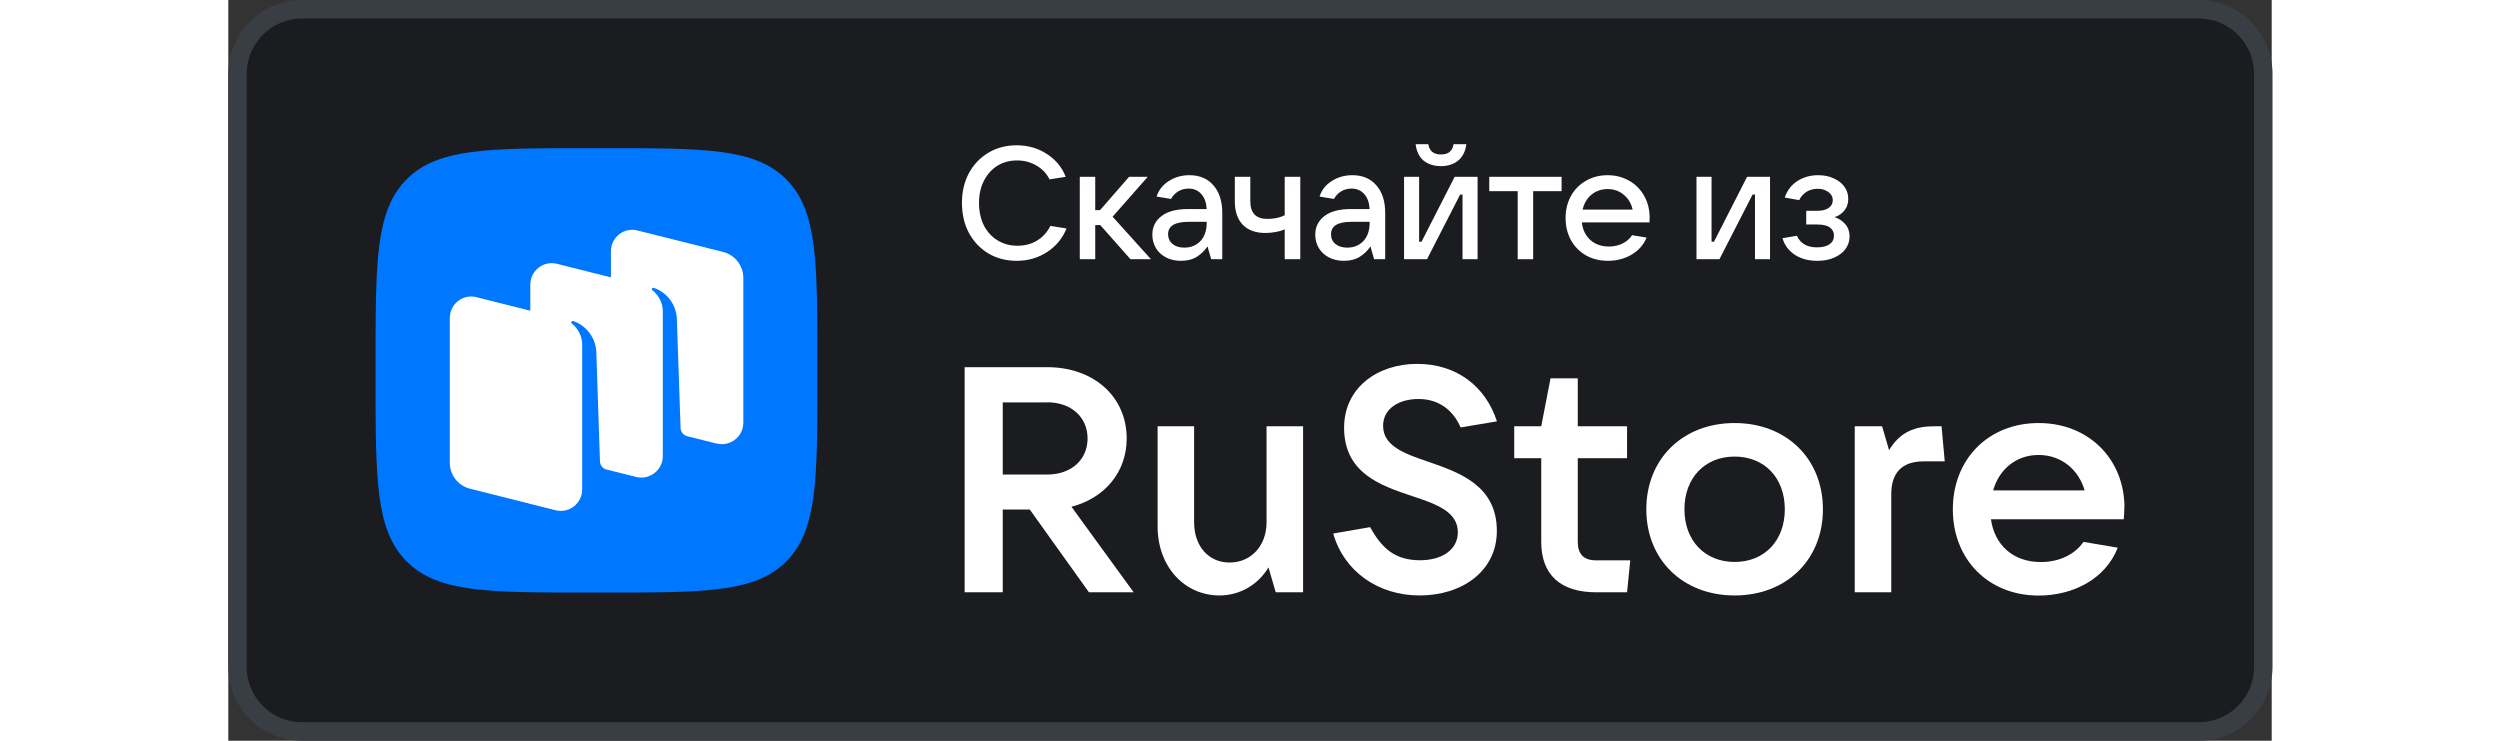 <?xml version="1.0" encoding="UTF-8"?>
<svg xmlns="http://www.w3.org/2000/svg" xmlns:xlink="http://www.w3.org/1999/xlink" width="162px" height="48px" viewBox="0 0 80 29" version="1.1">
<rect x="0" y="0" width="80" height="29" fill="#333333" stroke="none"/>
<g id="surface1">
<path style="fill-rule:nonzero;fill:rgb(10.196%,10.98%,12.549%);fill-opacity:1;stroke-width:1;stroke-linecap:butt;stroke-linejoin:miter;stroke:rgb(22.353%,24.314%,27.059%);stroke-opacity:1;stroke-miterlimit:4;" d="M 4 0.501 L 107 0.501 C 108.935 0.501 110.501 2.069 110.501 3.998 L 110.501 36.002 C 110.501 37.931 108.935 39.499 107 39.499 L 4 39.499 C 2.065 39.499 0.499 37.931 0.499 36.002 L 0.499 3.998 C 0.499 2.069 2.065 0.501 4 0.501 Z M 4 0.501 " transform="matrix(0.721,0,0,0.725,0,0)"/>
<path style=" stroke:none;fill-rule:nonzero;fill:rgb(100%,100%,100%);fill-opacity:1;" d="M 33.008 19.84 C 34.312 19.5 35.172 18.488 35.172 17.164 C 35.172 15.527 33.879 14.375 32.062 14.375 L 28.828 14.375 L 28.828 23.188 L 30.32 23.188 L 30.32 19.949 L 31.379 19.949 L 33.695 23.188 L 35.445 23.188 L 33.008 19.836 Z M 32.062 15.75 C 32.996 15.75 33.641 16.328 33.641 17.164 C 33.641 18.004 32.996 18.578 32.062 18.578 L 30.32 18.578 L 30.32 15.754 L 32.062 15.754 Z M 32.062 15.75 "/>
<path style=" stroke:none;fill-rule:nonzero;fill:rgb(100%,100%,100%);fill-opacity:1;" d="M 38.809 23.312 C 39.59 23.312 40.312 22.902 40.723 22.215 L 41.008 23.188 L 42.078 23.188 L 42.078 16.688 L 40.648 16.688 L 40.648 20.449 C 40.648 21.375 40.035 22.023 39.203 22.023 C 38.371 22.023 37.812 21.375 37.812 20.449 L 37.812 16.688 L 36.383 16.688 L 36.383 20.613 C 36.383 22.176 37.426 23.312 38.809 23.312 Z M 38.809 23.312 "/>
<path style=" stroke:none;fill-rule:nonzero;fill:rgb(100%,100%,100%);fill-opacity:1;" d="M 46.641 23.312 C 48.297 23.312 49.664 22.363 49.664 20.789 C 49.664 19.023 48.234 18.512 47.004 18.086 C 46.043 17.762 45.211 17.461 45.211 16.672 C 45.211 15.984 45.848 15.621 46.594 15.621 C 47.379 15.621 47.938 16.035 48.246 16.734 L 49.668 16.496 C 49.219 15.121 48.09 14.246 46.543 14.246 C 45 14.246 43.684 15.172 43.684 16.746 C 43.684 18.523 45.113 19.008 46.348 19.422 C 47.289 19.73 48.137 20.031 48.137 20.836 C 48.137 21.535 47.5 21.934 46.656 21.934 C 45.684 21.934 45.164 21.473 44.703 20.637 L 43.258 20.887 C 43.68 22.375 45.023 23.312 46.641 23.312 Z M 46.641 23.312 "/>
<path style=" stroke:none;fill-rule:nonzero;fill:rgb(100%,100%,100%);fill-opacity:1;" d="M 53.555 21.938 C 53.07 21.938 52.832 21.699 52.832 21.211 L 52.832 17.938 L 54.762 17.938 L 54.762 16.688 L 52.832 16.688 L 52.832 14.812 L 51.766 14.812 L 51.402 16.688 L 50.344 16.688 L 50.344 17.938 L 51.402 17.938 L 51.402 21.211 C 51.402 22.488 52.137 23.188 53.555 23.188 L 54.762 23.188 L 54.887 21.938 Z M 53.555 21.938 "/>
<path style=" stroke:none;fill-rule:nonzero;fill:rgb(100%,100%,100%);fill-opacity:1;" d="M 58.973 23.312 C 61 23.312 62.43 21.914 62.43 19.938 C 62.43 17.961 61 16.562 58.973 16.562 C 56.945 16.562 55.516 17.961 55.516 19.938 C 55.516 21.914 56.945 23.312 58.973 23.312 Z M 58.973 22 C 57.805 22 57.008 21.164 57.008 19.938 C 57.008 18.711 57.805 17.875 58.973 17.875 C 60.145 17.875 60.938 18.711 60.938 19.938 C 60.938 21.164 60.145 22 58.973 22 Z M 58.973 22 "/>
<path style=" stroke:none;fill-rule:nonzero;fill:rgb(100%,100%,100%);fill-opacity:1;" d="M 65.105 23.188 L 65.105 19.352 C 65.105 18.527 65.504 18.062 66.375 18.062 L 67.199 18.062 L 67.074 16.688 L 66.797 16.688 C 66.039 16.688 65.457 16.898 65.02 17.625 L 64.746 16.688 L 63.676 16.688 L 63.676 23.188 Z M 65.105 23.188 "/>
<path style=" stroke:none;fill-rule:nonzero;fill:rgb(100%,100%,100%);fill-opacity:1;" d="M 74.234 19.863 C 74.234 17.988 72.844 16.562 70.875 16.562 C 68.906 16.562 67.516 17.977 67.516 19.941 C 67.516 21.902 68.906 23.316 70.875 23.316 C 72.219 23.316 73.488 22.676 73.973 21.441 L 72.629 21.215 C 72.316 21.68 71.719 22.004 70.961 22.004 C 69.867 22.004 69.148 21.328 69.008 20.328 L 74.207 20.328 C 74.219 20.191 74.23 20.039 74.23 19.863 M 70.871 17.812 C 71.77 17.812 72.441 18.391 72.676 19.199 L 69.094 19.199 C 69.332 18.363 70.004 17.812 70.875 17.812 "/>
<path style=" stroke:none;fill-rule:nonzero;fill:rgb(0%,46.667%,100%);fill-opacity:1;" d="M 6.98 21.977 C 8.199 23.199 10.156 23.199 14.07 23.199 L 14.758 23.199 C 18.676 23.199 20.629 23.199 21.848 21.977 C 23.062 20.754 23.062 18.785 23.062 14.848 L 23.062 14.152 C 23.062 10.215 23.062 8.246 21.848 7.023 C 20.629 5.801 18.672 5.801 14.758 5.801 L 14.07 5.801 C 10.156 5.801 8.195 5.801 6.98 7.023 C 5.766 8.246 5.766 10.215 5.766 14.152 L 5.766 14.848 C 5.766 18.785 5.766 20.754 6.98 21.977 Z M 6.98 21.977 "/>
<path style=" stroke:none;fill-rule:evenodd;fill:rgb(100%,100%,100%);fill-opacity:1;" d="M 19.121 17.367 L 17.953 17.074 C 17.812 17.031 17.711 16.902 17.707 16.758 L 17.559 12.43 C 17.516 11.855 17.098 11.402 16.652 11.27 C 16.629 11.258 16.602 11.27 16.59 11.293 C 16.574 11.312 16.582 11.344 16.602 11.359 C 16.707 11.445 17.012 11.723 17.012 12.199 L 17.012 17.855 C 17.012 18.402 16.496 18.805 15.965 18.672 L 14.777 18.375 C 14.648 18.328 14.555 18.203 14.551 18.062 L 14.406 13.734 C 14.363 13.16 13.941 12.703 13.5 12.57 C 13.477 12.562 13.449 12.57 13.434 12.598 C 13.418 12.617 13.426 12.648 13.445 12.664 C 13.555 12.75 13.855 13.023 13.855 13.504 L 13.855 19.16 C 13.855 19.707 13.344 20.109 12.816 19.977 L 9.465 19.133 C 8.996 19.016 8.672 18.598 8.672 18.117 L 8.672 12.449 C 8.672 11.902 9.184 11.5 9.711 11.633 L 11.824 12.164 L 11.824 11.145 C 11.824 10.598 12.336 10.195 12.867 10.328 L 14.98 10.859 L 14.98 9.836 C 14.98 9.289 15.492 8.887 16.02 9.023 L 19.371 9.863 C 19.836 9.98 20.164 10.402 20.164 10.883 L 20.164 16.547 C 20.164 17.094 19.652 17.496 19.121 17.363 "/>
<path style=" stroke:none;fill-rule:nonzero;fill:rgb(100%,100%,100%);fill-opacity:1;" d="M 30.867 10.211 C 30.457 10.211 30.09 10.117 29.762 9.926 C 29.438 9.73 29.18 9.461 28.992 9.113 C 28.812 8.77 28.723 8.379 28.723 7.945 C 28.723 7.512 28.812 7.125 28.992 6.785 C 29.18 6.441 29.434 6.172 29.758 5.98 C 30.082 5.785 30.453 5.688 30.863 5.688 C 31.305 5.688 31.699 5.801 32.039 6.023 C 32.387 6.246 32.637 6.543 32.785 6.922 L 32.152 7.023 C 32.035 6.789 31.863 6.609 31.637 6.48 C 31.414 6.348 31.16 6.281 30.879 6.281 C 30.59 6.281 30.332 6.352 30.105 6.492 C 29.883 6.633 29.707 6.832 29.578 7.086 C 29.453 7.336 29.391 7.621 29.391 7.945 C 29.391 8.273 29.453 8.566 29.578 8.82 C 29.707 9.07 29.883 9.266 30.109 9.406 C 30.34 9.547 30.598 9.621 30.895 9.621 C 31.184 9.621 31.438 9.555 31.664 9.418 C 31.891 9.281 32.062 9.09 32.184 8.844 L 32.816 8.945 C 32.66 9.332 32.406 9.641 32.055 9.867 C 31.703 10.098 31.305 10.211 30.867 10.211 Z M 30.867 10.211 "/>
<path style=" stroke:none;fill-rule:nonzero;fill:rgb(100%,100%,100%);fill-opacity:1;" d="M 36.121 10.148 L 35.32 10.148 L 34.137 8.812 L 33.941 8.812 L 33.941 10.148 L 33.336 10.148 L 33.336 6.922 L 33.941 6.922 L 33.941 8.227 L 34.129 8.227 L 35.266 6.922 L 35.996 6.922 L 34.621 8.484 Z M 36.121 10.148 "/>
<path style=" stroke:none;fill-rule:nonzero;fill:rgb(100%,100%,100%);fill-opacity:1;" d="M 37.629 6.859 C 38.027 6.859 38.34 6.992 38.566 7.254 C 38.797 7.512 38.914 7.875 38.914 8.34 L 38.914 10.148 L 38.48 10.148 L 38.336 9.645 C 38.234 9.805 38.094 9.941 37.922 10.051 C 37.746 10.16 37.539 10.211 37.293 10.211 C 37.078 10.211 36.887 10.168 36.719 10.082 C 36.547 9.992 36.414 9.875 36.32 9.719 C 36.227 9.562 36.176 9.383 36.176 9.188 C 36.176 8.887 36.297 8.641 36.539 8.457 C 36.777 8.273 37.125 8.184 37.578 8.184 L 38.305 8.184 C 38.289 7.93 38.219 7.734 38.094 7.598 C 37.973 7.457 37.805 7.383 37.598 7.383 C 37.441 7.383 37.301 7.422 37.184 7.496 C 37.062 7.57 36.973 7.668 36.91 7.789 L 36.344 7.695 C 36.426 7.438 36.586 7.234 36.824 7.086 C 37.059 6.934 37.328 6.859 37.629 6.859 Z M 37.426 9.695 C 37.684 9.695 37.895 9.609 38.059 9.438 C 38.223 9.262 38.305 9.023 38.305 8.719 L 38.305 8.684 L 37.598 8.684 C 37.062 8.684 36.793 8.844 36.793 9.172 C 36.793 9.328 36.852 9.453 36.965 9.551 C 37.082 9.645 37.234 9.695 37.426 9.695 Z M 37.426 9.695 "/>
<path style=" stroke:none;fill-rule:nonzero;fill:rgb(100%,100%,100%);fill-opacity:1;" d="M 41.359 8.977 C 41.262 9.023 41.141 9.059 41.004 9.082 C 40.871 9.109 40.734 9.121 40.602 9.121 C 40.219 9.121 39.922 9.012 39.715 8.797 C 39.508 8.578 39.406 8.273 39.406 7.879 L 39.406 6.922 L 40.012 6.922 L 40.012 7.879 C 40.012 8.34 40.234 8.57 40.676 8.57 C 40.945 8.57 41.172 8.523 41.359 8.426 L 41.359 6.922 L 41.969 6.922 L 41.969 10.148 L 41.359 10.148 Z M 41.359 8.977 "/>
<path style=" stroke:none;fill-rule:nonzero;fill:rgb(100%,100%,100%);fill-opacity:1;" d="M 44.008 6.859 C 44.406 6.859 44.719 6.992 44.945 7.254 C 45.176 7.512 45.293 7.875 45.293 8.34 L 45.293 10.148 L 44.859 10.148 L 44.715 9.645 C 44.613 9.805 44.473 9.941 44.301 10.051 C 44.125 10.16 43.918 10.211 43.672 10.211 C 43.457 10.211 43.266 10.168 43.098 10.082 C 42.926 9.992 42.793 9.875 42.699 9.719 C 42.605 9.562 42.555 9.383 42.555 9.188 C 42.555 8.887 42.676 8.641 42.914 8.457 C 43.156 8.273 43.504 8.184 43.957 8.184 L 44.684 8.184 C 44.668 7.93 44.598 7.734 44.473 7.598 C 44.348 7.457 44.184 7.383 43.977 7.383 C 43.82 7.383 43.68 7.422 43.562 7.496 C 43.441 7.57 43.352 7.668 43.289 7.789 L 42.723 7.695 C 42.805 7.438 42.965 7.234 43.203 7.086 C 43.438 6.934 43.707 6.859 44.008 6.859 Z M 43.805 9.695 C 44.062 9.695 44.273 9.609 44.438 9.438 C 44.602 9.262 44.684 9.023 44.684 8.719 L 44.684 8.684 L 43.977 8.684 C 43.438 8.684 43.172 8.844 43.172 9.172 C 43.172 9.328 43.227 9.453 43.344 9.551 C 43.461 9.645 43.613 9.695 43.805 9.695 Z M 43.805 9.695 "/>
<path style=" stroke:none;fill-rule:nonzero;fill:rgb(100%,100%,100%);fill-opacity:1;" d="M 46.93 10.148 L 46.031 10.148 L 46.031 6.922 L 46.621 6.922 L 46.621 9.465 L 46.715 9.465 L 48.012 6.922 L 48.91 6.922 L 48.91 10.148 L 48.32 10.148 L 48.32 7.617 L 48.227 7.617 Z M 47.477 6.504 C 47.207 6.504 46.984 6.434 46.801 6.293 C 46.625 6.145 46.52 5.93 46.484 5.645 L 46.98 5.645 C 47 5.777 47.055 5.879 47.137 5.949 C 47.223 6.016 47.336 6.047 47.477 6.047 C 47.617 6.047 47.73 6.016 47.812 5.949 C 47.898 5.879 47.949 5.777 47.969 5.645 L 48.469 5.645 C 48.434 5.93 48.324 6.145 48.141 6.293 C 47.965 6.434 47.742 6.504 47.477 6.504 Z M 47.477 6.504 "/>
<path style=" stroke:none;fill-rule:nonzero;fill:rgb(100%,100%,100%);fill-opacity:1;" d="M 51.086 10.148 L 50.48 10.148 L 50.48 7.484 L 49.367 7.484 L 49.367 6.922 L 52.199 6.922 L 52.199 7.484 L 51.086 7.484 Z M 51.086 10.148 "/>
<path style=" stroke:none;fill-rule:nonzero;fill:rgb(100%,100%,100%);fill-opacity:1;" d="M 55.645 8.516 C 55.645 8.598 55.645 8.664 55.641 8.707 L 52.992 8.707 C 53.023 8.996 53.137 9.223 53.324 9.395 C 53.516 9.566 53.758 9.652 54.051 9.652 C 54.254 9.652 54.434 9.609 54.59 9.531 C 54.754 9.449 54.875 9.34 54.957 9.207 L 55.527 9.301 C 55.406 9.594 55.203 9.816 54.926 9.977 C 54.652 10.133 54.348 10.211 54.016 10.211 C 53.695 10.211 53.41 10.141 53.156 10 C 52.906 9.855 52.707 9.656 52.566 9.402 C 52.426 9.148 52.355 8.859 52.355 8.539 C 52.355 8.215 52.426 7.926 52.566 7.672 C 52.707 7.418 52.902 7.219 53.152 7.078 C 53.398 6.934 53.684 6.859 54 6.859 C 54.316 6.859 54.598 6.934 54.848 7.078 C 55.098 7.219 55.293 7.418 55.434 7.672 C 55.574 7.922 55.645 8.203 55.645 8.516 Z M 54 7.402 C 53.758 7.402 53.547 7.477 53.367 7.621 C 53.195 7.766 53.078 7.965 53.02 8.207 L 54.98 8.207 C 54.93 7.969 54.812 7.773 54.637 7.629 C 54.461 7.477 54.25 7.402 54 7.402 Z M 54 7.402 "/>
<path style=" stroke:none;fill-rule:nonzero;fill:rgb(100%,100%,100%);fill-opacity:1;" d="M 58.379 10.148 L 57.48 10.148 L 57.48 6.922 L 58.07 6.922 L 58.07 9.465 L 58.164 9.465 L 59.461 6.922 L 60.359 6.922 L 60.359 10.148 L 59.77 10.148 L 59.77 7.617 L 59.676 7.617 Z M 58.379 10.148 "/>
<path style=" stroke:none;fill-rule:nonzero;fill:rgb(100%,100%,100%);fill-opacity:1;" d="M 62.883 8.5 C 63.051 8.551 63.191 8.645 63.305 8.777 C 63.418 8.906 63.473 9.066 63.473 9.258 C 63.473 9.438 63.422 9.598 63.316 9.746 C 63.215 9.887 63.066 10 62.871 10.086 C 62.68 10.172 62.457 10.211 62.207 10.211 C 61.867 10.211 61.574 10.133 61.332 9.977 C 61.086 9.812 60.926 9.598 60.848 9.324 L 61.41 9.23 C 61.547 9.531 61.812 9.684 62.199 9.684 C 62.414 9.684 62.578 9.641 62.691 9.562 C 62.805 9.48 62.863 9.367 62.863 9.219 C 62.863 9.09 62.809 8.988 62.703 8.906 C 62.598 8.828 62.434 8.789 62.199 8.789 L 61.777 8.789 L 61.777 8.254 L 62.199 8.254 C 62.398 8.254 62.551 8.215 62.652 8.141 C 62.762 8.066 62.816 7.965 62.816 7.84 C 62.816 7.707 62.758 7.598 62.641 7.516 C 62.527 7.434 62.391 7.391 62.227 7.391 C 62.062 7.391 61.918 7.43 61.789 7.508 C 61.664 7.59 61.566 7.695 61.5 7.836 L 60.934 7.734 C 61.031 7.457 61.191 7.242 61.426 7.09 C 61.66 6.938 61.934 6.859 62.242 6.859 C 62.469 6.859 62.668 6.898 62.844 6.98 C 63.027 7.059 63.168 7.168 63.27 7.309 C 63.371 7.449 63.422 7.609 63.422 7.785 C 63.422 7.965 63.375 8.113 63.273 8.238 C 63.176 8.363 63.043 8.453 62.883 8.5 Z M 62.883 8.5 "/>
</g>
</svg>
